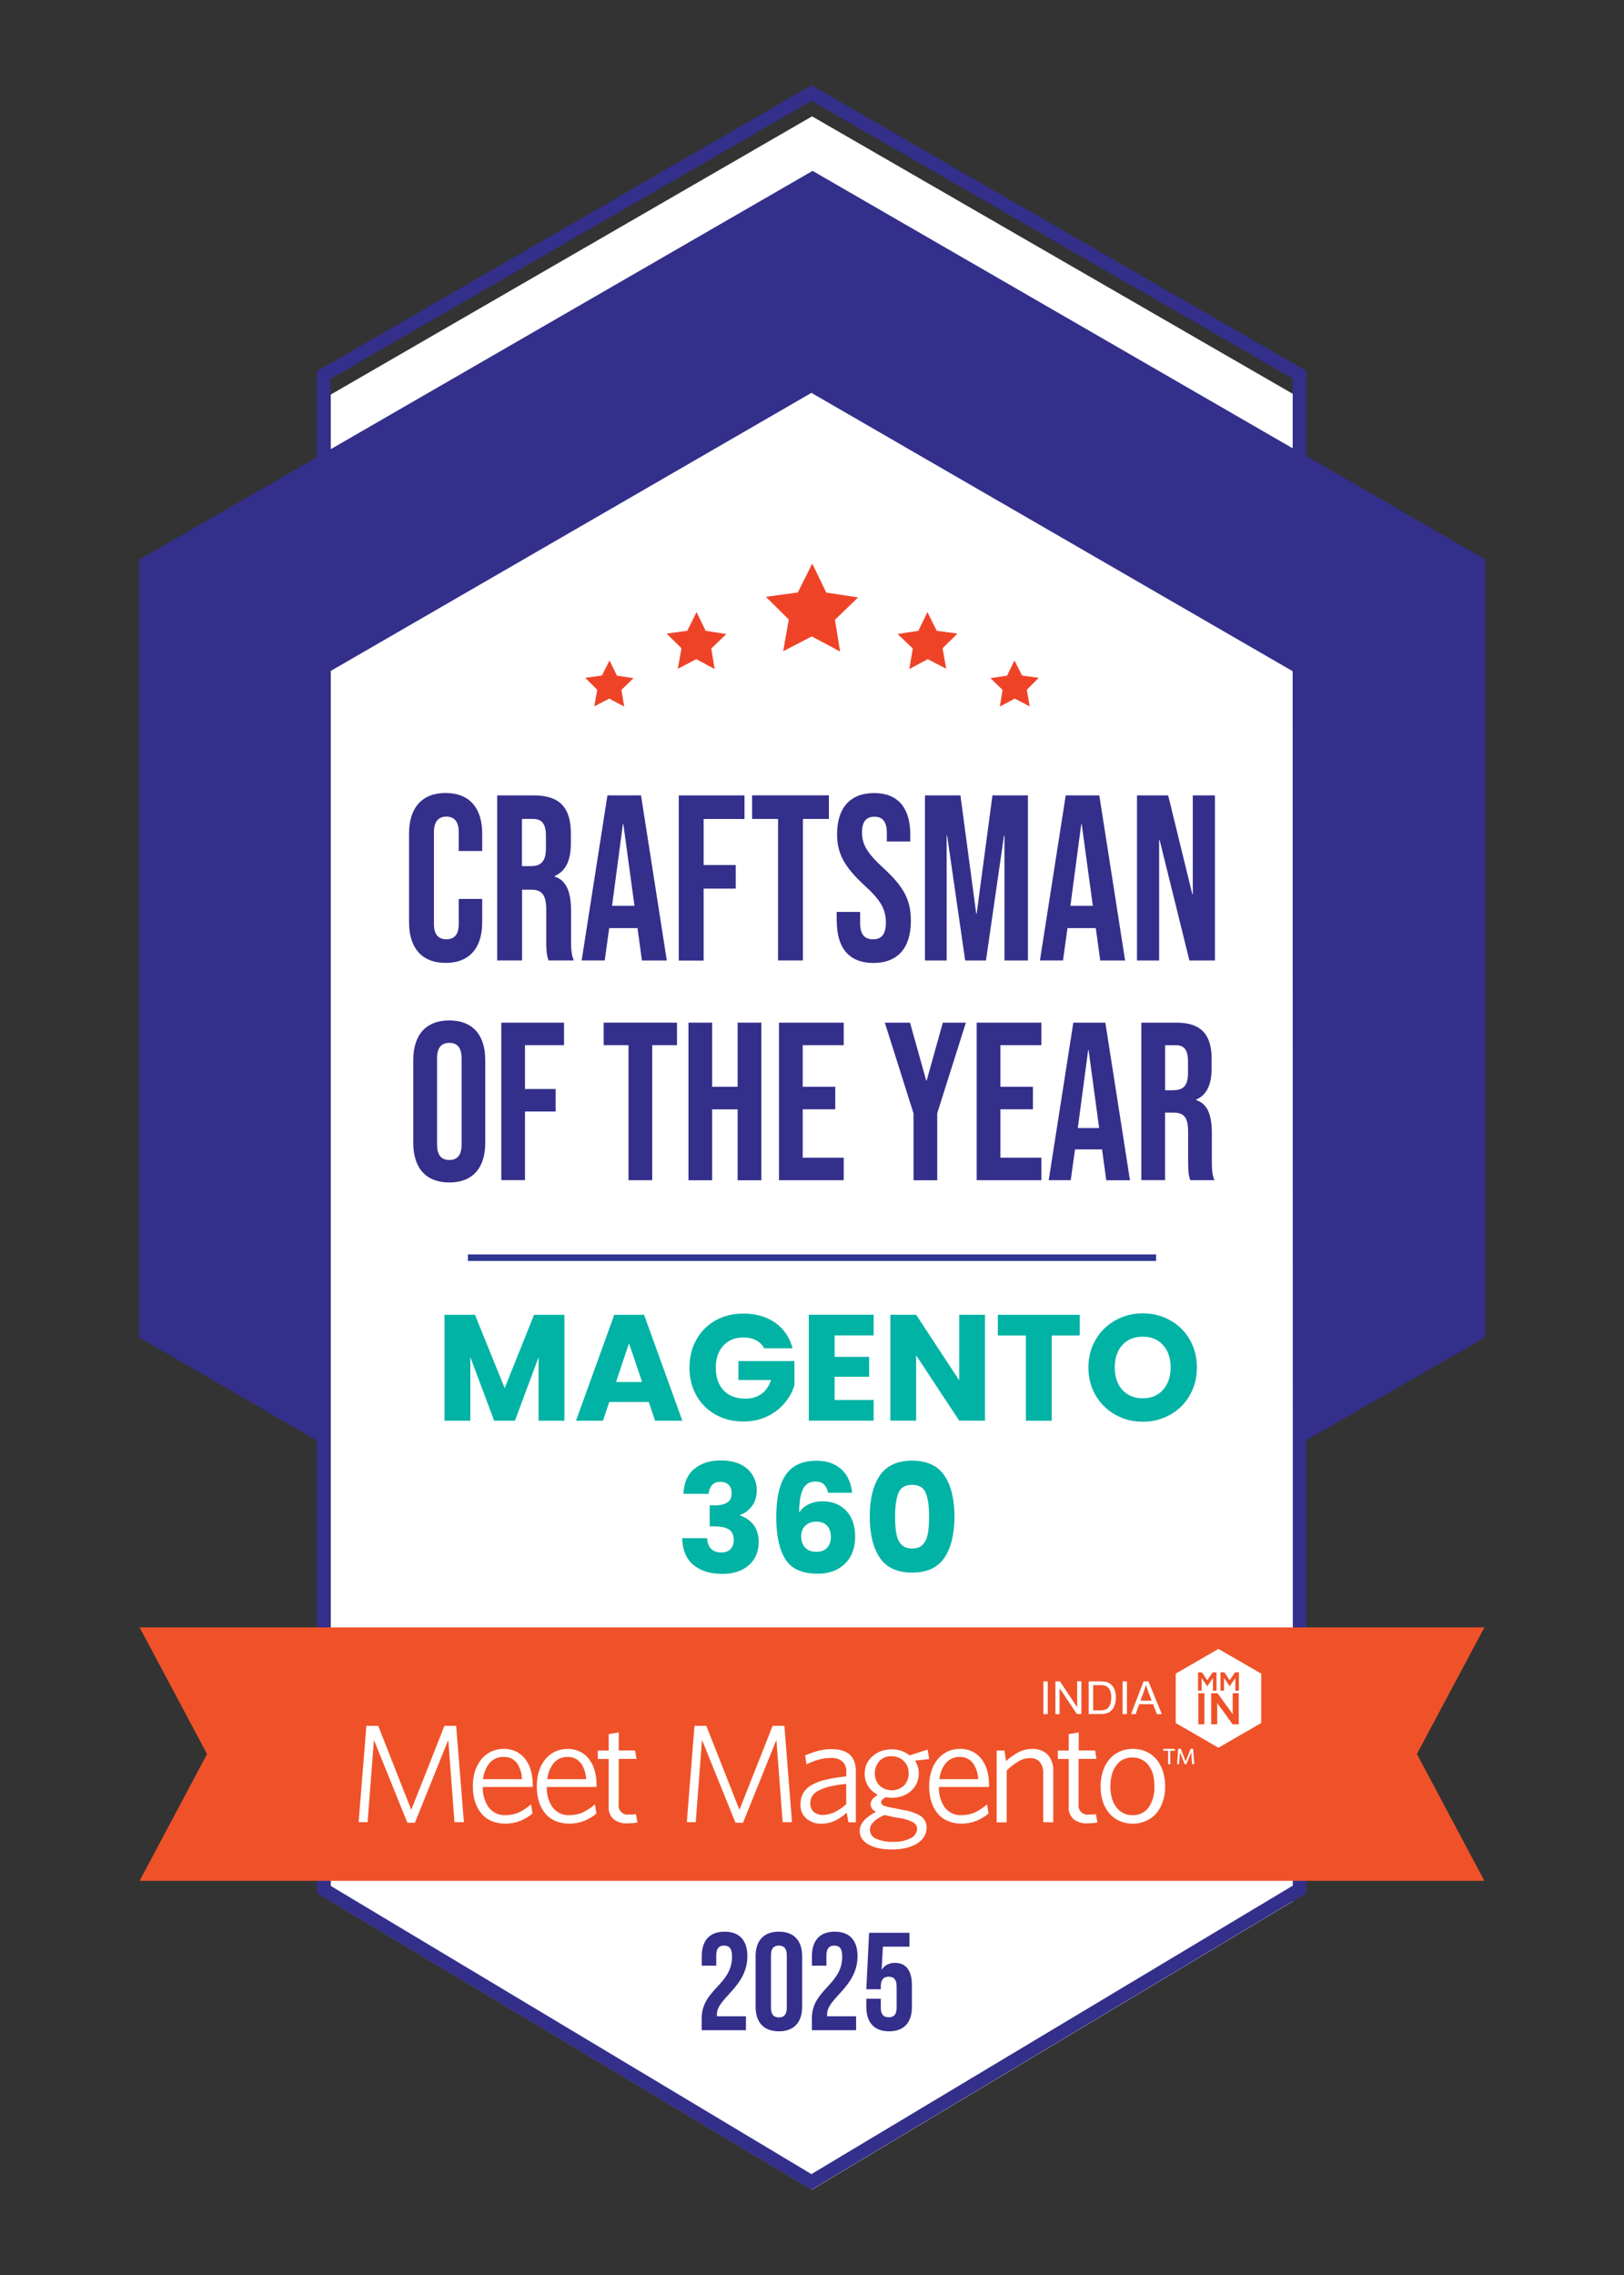 <svg xmlns="http://www.w3.org/2000/svg" id="Layer_1" viewBox="0 0 250 350"><rect x="0" y="0" width="250" height="350" fill="#333333" stroke="none"/><defs><style> .cls-1 { fill: #00b3a4; } .cls-2, .cls-3 { fill: #fff; } .cls-3 { fill-rule: evenodd; } .cls-4 { fill: #342f8b; } .cls-5 { fill: none; stroke: #2e3690; stroke-miterlimit: 10; } .cls-6 { fill: #ef4328; } .cls-7 { fill: #ef5229; } </style></defs><polygon class="cls-2" points="199.08 292.49 124.98 336.87 50.92 292.49 50.92 60.7 125.01 17.9 199.08 60.63 199.08 292.49"></polygon><path class="cls-4" d="M228.59,86.04l-27.52-15.89v-13.1l-1.03-.59L125.96,13.72l-1.03-.59-1.03.59L49.82,56.52l-1.03.59v13.22l-27.39,15.8v119.61l27.39,15.88v69.64l1.01.6,74.06,44.38,1.06.63,1.06-.63,74.1-44.38,1.01-.6v-69.68l27.52-15.84v-119.7h-.02ZM50.85,58.3L124.93,15.51l74.07,42.73v10.73L125.09,26.29l-74.24,42.85v-10.84ZM199.01,290.1l-74.1,44.38-74.06-44.38v-67.27h0v-119.57l74.06-42.82,74.08,42.82.03,119.51v67.32h0Z"></path><g><polygon class="cls-6" points="127.2 91.17 132.1 91.91 128.53 95.35 129.33 100.24 124.96 97.91 120.56 100.19 121.43 95.31 117.9 91.82 122.81 91.15 125.04 86.71 127.2 91.17"></polygon><polygon class="cls-6" points="108.63 97.05 111.81 97.54 109.5 99.77 110.02 102.93 107.19 101.41 104.34 102.89 104.91 99.73 102.62 97.48 105.8 97.04 107.23 94.17 108.63 97.05"></polygon><polygon class="cls-6" points="94.97 103.95 97.53 104.33 95.66 106.14 96.09 108.7 93.79 107.48 91.48 108.67 91.94 106.12 90.09 104.28 92.66 103.93 93.83 101.6 94.97 103.95"></polygon><polygon class="cls-6" points="141.37 97.05 138.19 97.54 140.51 99.77 139.98 102.93 142.82 101.41 145.66 102.89 145.1 99.73 147.39 97.48 144.2 97.04 142.77 94.17 141.37 97.05"></polygon><polygon class="cls-6" points="155.03 103.95 152.47 104.33 154.34 106.14 153.92 108.7 156.21 107.48 158.52 108.67 158.07 106.12 159.91 104.28 157.34 103.93 156.17 101.6 155.03 103.95"></polygon></g><g><path class="cls-4" d="M62.97,141.89v-13.65c0-3.92,1.95-6.24,5.63-6.24s5.63,2.33,5.63,6.24v2.69h-3.61v-2.94c0-1.67-.77-2.36-1.91-2.36s-1.91.69-1.91,2.36v14.19c0,1.67.77,2.33,1.91,2.33s1.91-.65,1.91-2.33v-3.88h3.61v3.6c0,3.92-1.95,6.24-5.63,6.24s-5.63-2.33-5.63-6.24h0Z"></path><path class="cls-4" d="M76.54,122.37h5.67c3.97,0,5.67,1.92,5.67,5.84v1.56c0,2.61-.8,4.28-2.51,5.01v.07c1.91.62,2.54,2.51,2.54,5.37v4.46c0,1.24.03,2.14.42,3.08h-3.89c-.21-.65-.35-1.06-.35-3.12v-4.64c0-2.36-.66-3.13-2.4-3.13h-1.32v10.89h-3.83v-25.4h0ZM81.75,133.25c1.43,0,2.29-.65,2.29-2.69v-1.96c0-1.81-.59-2.61-1.95-2.61h-1.74v7.26h1.4Z"></path><path class="cls-4" d="M93.5,122.37h5.18l3.97,25.4h-3.83l-.69-5.05v.07h-4.35l-.69,4.97h-3.55l3.97-25.4h0ZM97.67,139.35l-1.71-12.56h-.07l-1.67,12.56h3.45Z"></path><path class="cls-4" d="M104.49,122.37h10.12v3.63h-6.29v7.08h4.94v3.63h-4.94v11.07h-3.83v-25.4h0Z"></path><path class="cls-4" d="M119.78,125.99h-4v-3.63h11.82v3.63h-4v21.77h-3.83v-21.77h.01Z"></path><path class="cls-4" d="M128.8,141.75v-1.45h3.61v1.74c0,1.81.77,2.47,1.98,2.47s1.98-.65,1.98-2.54c0-2.1-.77-3.45-3.27-5.73-3.2-2.94-4.24-5.01-4.24-7.91,0-3.99,1.98-6.32,5.7-6.32s5.57,2.33,5.57,6.39v1.06h-3.61v-1.3c0-1.81-.69-2.51-1.91-2.51s-1.91.69-1.91,2.43c0,1.85.8,3.19,3.31,5.48,3.2,2.94,4.21,4.97,4.21,8.13,0,4.14-2.02,6.46-5.77,6.46s-5.63-2.33-5.63-6.39h-.02Z"></path><path class="cls-4" d="M142.39,122.37h5.46l2.43,18.18h.07l2.43-18.18h5.46v25.4h-3.61v-19.23h-.07l-2.78,19.23h-3.2l-2.78-19.23h-.07v19.23h-3.34v-25.4h0Z"></path><path class="cls-4" d="M164.05,122.37h5.18l3.97,25.4h-3.83l-.69-5.05v.07h-4.35l-.69,4.97h-3.55l3.97-25.4h0ZM168.23,139.35l-1.71-12.56h-.07l-1.67,12.56h3.45Z"></path><path class="cls-4" d="M175.03,122.37h4.8l3.72,15.21h.07v-15.21h3.41v25.4h-3.93l-4.59-18.55h-.07v18.55h-3.41v-25.4h0Z"></path><path class="cls-4" d="M63.62,175.83v-12.75c0-3.88,1.96-6.09,5.54-6.09s5.54,2.22,5.54,6.09v12.75c0,3.88-1.96,6.09-5.54,6.09s-5.54-2.22-5.54-6.09ZM71.06,176.07v-13.24c0-1.73-.73-2.39-1.89-2.39s-1.89.66-1.89,2.39v13.24c0,1.73.73,2.39,1.89,2.39s1.89-.66,1.89-2.39Z"></path><path class="cls-4" d="M77.17,157.33h9.66v3.46h-6.01v6.75h4.72v3.46h-4.72v10.56h-3.65v-24.25h0v.02Z"></path><path class="cls-4" d="M96.75,160.79h-3.82v-3.46h11.29v3.46h-3.82v20.78h-3.65v-20.78Z"></path><path class="cls-4" d="M105.98,157.33h3.65v9.87h3.92v-9.87h3.65v24.25h-3.65v-10.91h-3.92v10.91h-3.65v-24.25Z"></path><path class="cls-4" d="M119.92,157.33h9.96v3.46h-6.31v6.41h5.01v3.46h-5.01v7.45h6.31v3.46h-9.96v-24.25h0Z"></path><path class="cls-4" d="M140.62,171.26l-4.41-13.93h3.88l2.49,8.91h.07l2.49-8.91h3.55l-4.41,13.93v10.32h-3.65v-10.32h-.01Z"></path><path class="cls-4" d="M150.35,157.33h9.96v3.46h-6.31v6.41h5.01v3.46h-5.01v7.45h6.31v3.46h-9.96v-24.25h0Z"></path><path class="cls-4" d="M165.21,157.33h4.95l3.79,24.25h-3.65l-.66-4.82v.07h-4.15l-.66,4.74h-3.39l3.79-24.25h-.02ZM169.2,173.54l-1.62-11.98h-.07l-1.59,11.98h3.29,0Z"></path><path class="cls-4" d="M175.7,157.33h5.41c3.79,0,5.41,1.84,5.41,5.57v1.49c0,2.49-.77,4.09-2.39,4.78v.07c1.82.59,2.42,2.39,2.42,5.13v4.26c0,1.18.03,2.05.4,2.94h-3.72c-.2-.63-.33-1.01-.33-2.98v-4.44c0-2.25-.63-2.98-2.29-2.98h-1.26v10.39h-3.65v-24.25h0v.02ZM180.69,167.72c1.36,0,2.19-.63,2.19-2.56v-1.87c0-1.73-.56-2.49-1.86-2.49h-1.66v6.93h1.33Z"></path></g><polygon class="cls-7" points="228.51 289.36 21.49 289.36 31.87 269.85 21.49 250.37 228.51 250.37 218.12 269.85 228.51 289.36"></polygon><line class="cls-5" x1="72.03" y1="193.49" x2="177.97" y2="193.49"></line><g><path class="cls-4" d="M111.48,299.32c-.75,0-1.22.41-1.22,1.48v1.61h-2.23v-1.46c0-2.4,1.2-3.77,3.51-3.77s3.51,1.37,3.51,3.77c0,4.71-4.69,6.46-4.69,8.93,0,.11,0,.21.02.32h4.45v2.14h-6.81v-1.84c0-4.41,4.67-5.14,4.67-9.46,0-1.35-.47-1.71-1.22-1.71Z"></path><path class="cls-4" d="M116.32,300.95c0-2.4,1.26-3.77,3.58-3.77s3.58,1.37,3.58,3.77v7.79c0,2.4-1.26,3.77-3.58,3.77s-3.58-1.37-3.58-3.77v-7.79ZM118.68,308.89c0,1.07.47,1.48,1.22,1.48s1.22-.41,1.22-1.48v-8.09c0-1.07-.47-1.48-1.22-1.48s-1.22.41-1.22,1.48v8.09Z"></path><path class="cls-4" d="M128.44,299.32c-.75,0-1.22.41-1.22,1.48v1.61h-2.23v-1.46c0-2.4,1.2-3.77,3.51-3.77s3.51,1.37,3.51,3.77c0,4.71-4.69,6.46-4.69,8.93,0,.11,0,.21.02.32h4.45v2.14h-6.81v-1.84c0-4.41,4.67-5.14,4.67-9.46,0-1.35-.47-1.71-1.22-1.71Z"></path><path class="cls-4" d="M135.59,307.5v1.39c0,1.07.47,1.46,1.22,1.46s1.22-.38,1.22-1.46v-3.3c0-1.07-.47-1.48-1.22-1.48s-1.22.41-1.22,1.48v.45h-2.23l.43-8.69h6.21v2.14h-4.09l-.19,3.58c.43-.71,1.11-1.09,2.05-1.09,1.73,0,2.61,1.22,2.61,3.42v3.34c0,2.4-1.2,3.77-3.51,3.77s-3.51-1.37-3.51-3.77v-1.24h2.23Z"></path></g><g><path class="cls-1" d="M86.88,202.28v16.29h-3.97v-9.77l-3.64,9.77h-3.2l-3.67-9.79v9.79h-3.97v-16.29h4.69l4.57,11.28,4.52-11.28h4.66Z"></path><path class="cls-1" d="M99.87,215.69h-6.08l-.97,2.88h-4.15l5.89-16.29h4.59l5.89,16.29h-4.2l-.97-2.88ZM98.85,212.62l-2.02-5.96-2,5.96h4.01Z"></path><path class="cls-1" d="M117.64,207.43c-.29-.54-.72-.96-1.26-1.24s-1.19-.43-1.94-.43c-1.28,0-2.31.42-3.09,1.26-.77.84-1.16,1.97-1.16,3.38,0,1.5.41,2.67,1.22,3.52.81.84,1.93,1.26,3.35,1.26.97,0,1.8-.25,2.47-.74s1.16-1.21,1.47-2.13h-5.03v-2.92h8.63v3.69c-.29.99-.79,1.91-1.5,2.76s-1.6,1.54-2.68,2.06c-1.08.53-2.3.79-3.67.79-1.61,0-3.04-.35-4.3-1.06s-2.24-1.68-2.95-2.94-1.06-2.68-1.06-4.29.35-3.04,1.06-4.3,1.68-2.24,2.93-2.95,2.68-1.06,4.29-1.06c1.95,0,3.59.47,4.93,1.42s2.22,2.25,2.66,3.92h-4.38Z"></path><path class="cls-1" d="M128.48,205.46v3.29h5.31v3.06h-5.31v3.57h6.01v3.18h-9.98v-16.29h9.98v3.18h-6.01Z"></path><path class="cls-1" d="M151.63,218.56h-3.97l-6.63-10.05v10.05h-3.97v-16.29h3.97l6.63,10.09v-10.09h3.97v16.29Z"></path><path class="cls-1" d="M166.22,202.28v3.18h-4.32v13.11h-3.97v-13.11h-4.32v-3.18h12.6Z"></path><path class="cls-1" d="M171.71,217.66c-1.28-.71-2.29-1.71-3.04-2.98-.75-1.28-1.12-2.71-1.12-4.3s.38-3.02,1.12-4.29c.75-1.27,1.76-2.26,3.04-2.97,1.28-.71,2.68-1.07,4.21-1.07s2.93.36,4.21,1.07c1.28.71,2.28,1.7,3.02,2.97.73,1.27,1.1,2.7,1.1,4.29s-.37,3.03-1.11,4.3c-.74,1.28-1.75,2.27-3.02,2.98-1.27.71-2.67,1.07-4.2,1.07s-2.94-.36-4.21-1.07ZM179.04,213.81c.78-.87,1.17-2.01,1.17-3.43s-.39-2.59-1.17-3.45-1.82-1.29-3.12-1.29-2.36.43-3.14,1.28c-.78.85-1.17,2-1.17,3.46s.39,2.59,1.17,3.45c.78.86,1.83,1.29,3.14,1.29s2.34-.43,3.12-1.3Z"></path><path class="cls-1" d="M106.84,226.03c1.02-.9,2.4-1.35,4.15-1.35,1.16,0,2.15.2,2.98.6.83.4,1.45.95,1.88,1.65.42.7.64,1.48.64,2.34,0,1.02-.25,1.85-.77,2.49s-1.11,1.08-1.79,1.31v.09c.88.29,1.58.78,2.09,1.46s.77,1.55.77,2.62c0,.96-.22,1.81-.66,2.54-.44.74-1.08,1.31-1.93,1.73-.84.42-1.84.63-3,.63-1.86,0-3.34-.46-4.44-1.37-1.11-.91-1.69-2.29-1.75-4.13h3.85c.01.68.21,1.22.58,1.61.37.39.91.59,1.62.59.6,0,1.07-.17,1.4-.52.33-.35.5-.81.5-1.38,0-.74-.24-1.28-.71-1.61-.47-.33-1.23-.5-2.26-.5h-.74v-3.23h.74c.79,0,1.43-.13,1.91-.41s.73-.75.73-1.45c0-.56-.15-.99-.46-1.3-.31-.31-.73-.46-1.28-.46-.59,0-1.02.18-1.31.53-.29.36-.45.8-.5,1.32h-3.87c.06-1.66.6-2.93,1.62-3.83Z"></path><path class="cls-1" d="M126.84,228.36c-.31-.29-.75-.43-1.32-.43-.88,0-1.52.38-1.9,1.15s-.59,1.98-.6,3.63c.34-.54.83-.97,1.47-1.28.64-.31,1.35-.46,2.12-.46,1.52,0,2.73.48,3.65,1.44.92.96,1.38,2.3,1.38,4.01,0,1.13-.23,2.12-.68,2.97-.46.85-1.12,1.52-2,2s-1.91.72-3.1.72c-2.38,0-4.04-.75-4.97-2.24-.93-1.49-1.39-3.64-1.39-6.44,0-2.94.49-5.12,1.47-6.55.98-1.43,2.56-2.15,4.72-2.15,1.16,0,2.14.23,2.94.68.8.46,1.4,1.06,1.81,1.8.41.74.65,1.55.73,2.44h-3.69c-.12-.57-.34-1-.65-1.29ZM124,234.69c-.44.39-.66.96-.66,1.68s.21,1.32.62,1.74c.41.42.99.63,1.75.63.68,0,1.22-.21,1.61-.61.39-.41.59-.97.59-1.68s-.19-1.3-.58-1.72-.94-.63-1.67-.63c-.67,0-1.22.2-1.66.59Z"></path><path class="cls-1" d="M135.43,227.02c1.03-1.53,2.69-2.3,4.98-2.3s3.95.77,4.98,2.3,1.54,3.63,1.54,6.29-.51,4.8-1.54,6.33-2.69,2.3-4.98,2.3-3.95-.77-4.98-2.3c-1.03-1.53-1.54-3.64-1.54-6.33s.51-4.76,1.54-6.29ZM142.52,229.7c-.34-.84-1.04-1.26-2.11-1.26s-1.77.42-2.11,1.26c-.34.84-.51,2.05-.51,3.61,0,1.05.06,1.92.19,2.61.12.69.37,1.25.75,1.67.38.43.94.64,1.68.64s1.3-.21,1.68-.64c.38-.42.63-.98.75-1.67.12-.69.19-1.56.19-2.61,0-1.56-.17-2.76-.51-3.61Z"></path></g><g><path class="cls-2" d="M187.57,253.68l-6.58,3.8v7.6l6.58,3.8,6.58-3.8v-7.6l-6.58-3.8ZM185.4,265.28h-.93v-4.78h.93v4.78ZM184.98,258.15v1.96h-.55v-2.82h.6l.82,1.22.82-1.22h.6v2.82h-.55v-1.96l-.87,1.28-.87-1.28h0ZM190.68,265.28h-.93l-2.37-3.27v3.27h-.93v-4.78h.98l2.33,3.21v-3.21h.93v4.78ZM190.72,260.1h-.55v-1.96l-.87,1.28-.87-1.28v1.96h-.55v-2.82h.6l.82,1.22.82-1.22h.6v2.82h0Z"></path><path class="cls-3" d="M160.62,263.71v-5.04h.67v5.04h-.67ZM162.47,263.71v-5.04h.69l2.66,3.98v-3.99h.65v5.04h-.69l-2.66-3.98v3.99h-.65ZM167.59,263.71v-5.04h1.74c.3-.01.6.01.9.07.27.06.53.18.75.36.27.23.47.52.6.84.14.39.21.8.2,1.21,0,.34-.04.69-.14,1.02-.07.26-.19.51-.34.74-.13.18-.29.33-.46.46-.19.12-.39.2-.61.25-.28.06-.56.09-.84.08h-1.8s0,0,0,0ZM168.26,263.13h1.07c.26,0,.53-.02.78-.1.17-.04.33-.14.45-.26.17-.18.3-.4.37-.64.1-.32.14-.65.14-.98.03-.42-.07-.84-.26-1.22-.14-.26-.36-.46-.63-.57-.27-.09-.56-.12-.84-.11h-1.06v3.88h-.03,0ZM172.81,263.71v-5.04h.67v5.04h-.67ZM174.11,263.71l1.94-5.04h.74l2.06,5.04h-.76l-.58-1.53h-2.14l-.55,1.53h-.72,0ZM175.56,261.64h1.73l-.53-1.4c-.16-.43-.28-.78-.36-1.06-.07.33-.17.66-.29.97l-.55,1.49Z"></path><polygon class="cls-3" points="69.96 280.33 69.01 267.68 63.87 280.42 62.71 280.42 57.56 267.68 56.59 280.33 55.21 280.33 56.4 265.51 58.22 265.51 63.31 278.44 68.42 265.51 70.22 265.51 71.41 280.33 69.96 280.33"></polygon><path class="cls-3" d="M81.99,274.92h-7.67c-.04,1.14.29,2.27.95,3.2.63.77,1.58,1.19,2.57,1.14.72,0,1.43-.14,2.08-.45.66-.32,1.27-.73,1.82-1.21l.24,1.4c-.56.47-1.19.85-1.87,1.13-.75.29-1.54.44-2.35.43-.69,0-1.37-.12-2.01-.37-.6-.23-1.13-.6-1.55-1.08-.46-.52-.81-1.14-1.03-1.8-.27-.81-.39-1.67-.38-2.52-.01-.81.11-1.62.36-2.39.22-.66.56-1.27,1-1.81.42-.48.93-.87,1.5-1.14.6-.26,1.24-.4,1.89-.39.68-.02,1.35.13,1.96.43.55.29,1.03.69,1.4,1.19.39.53.67,1.12.84,1.76.18.7.27,1.42.27,2.14v.34s0,0,0,0ZM79.59,271.26c-.47-.64-1.24-1-2.03-.96-.82-.05-1.62.29-2.17.9-.58.72-.94,1.6-1.03,2.52h5.99c-.01-.88-.28-1.73-.76-2.46h0Z"></path><path class="cls-3" d="M91.84,274.92h-7.67c-.04,1.14.29,2.27.94,3.2.63.77,1.58,1.19,2.57,1.14.72,0,1.43-.14,2.08-.45.66-.32,1.27-.72,1.82-1.21l.24,1.4c-.56.47-1.19.86-1.87,1.13-.75.29-1.54.44-2.35.43-.68,0-1.36-.12-2-.37-.6-.23-1.14-.6-1.56-1.08-.46-.53-.81-1.14-1.03-1.8-.26-.81-.39-1.67-.37-2.52-.01-.81.11-1.62.36-2.39.21-.66.55-1.28,1-1.81.41-.48.91-.86,1.48-1.13.59-.27,1.23-.4,1.88-.39.68-.02,1.35.13,1.96.43.55.29,1.03.69,1.4,1.19.39.53.67,1.12.84,1.76.18.7.27,1.42.27,2.14v.33h0,0ZM89.41,271.26c-.48-.64-1.24-1-2.03-.96-.8-.03-1.57.3-2.1.9-.59.72-.95,1.6-1.03,2.52h5.99c-.04-.88-.32-1.74-.82-2.46h0Z"></path><path class="cls-3" d="M97.48,280.46c-.29.04-.59.06-.89.06-.75.04-1.48-.17-2.09-.6-.59-.53-.89-1.32-.8-2.11v-7.2h-1.68v-1.3h1.68v-2.52l1.55-.26v2.77h2.52l.21,1.3h-2.74v6.95c-.14.75.37,1.47,1.12,1.61.17.03.34.03.51,0,.18.01.37.01.55,0,.16-.02.32-.04.47-.08l.24,1.29c-.21.05-.43.08-.65.1h0Z"></path><polygon class="cls-3" points="120.48 280.33 119.52 267.68 114.38 280.42 113.22 280.42 108.07 267.68 107.1 280.33 105.73 280.33 106.91 265.51 108.73 265.51 113.83 278.44 118.94 265.51 120.75 265.51 121.92 280.33 120.48 280.33"></polygon><path class="cls-3" d="M130.6,280.33l-.26-1.47c-.51.49-1.1.9-1.73,1.21-.66.33-1.4.5-2.14.5-.84.03-1.66-.25-2.32-.77-.64-.56-.97-1.39-.92-2.24-.01-.59.13-1.16.4-1.68.31-.52.74-.94,1.27-1.24.68-.39,1.43-.67,2.19-.84,1.05-.24,2.12-.41,3.19-.51v-.72c.05-.61-.2-1.21-.66-1.62-.48-.36-1.08-.54-1.68-.5-.65,0-1.3.09-1.93.27-.64.18-1.26.42-1.86.72l-.21-1.38c.64-.27,1.29-.5,1.95-.69.7-.18,1.43-.28,2.15-.27,2.47,0,3.71,1.14,3.71,3.4v7.86l-1.17-.02h0ZM130.24,274.45c-.91.08-1.81.22-2.69.44-.59.15-1.15.37-1.68.66-.36.19-.67.49-.88.84-.17.32-.25.68-.25,1.04-.04.51.17,1,.55,1.34.4.32.91.48,1.42.45.63-.01,1.25-.17,1.82-.45.63-.32,1.22-.72,1.74-1.2v-3.08l-.02-.03h0Z"></path><path class="cls-3" d="M142.79,269.12l.25,1.51-2.2.24c.39.58.6,1.26.6,1.96,0,.54-.11,1.08-.34,1.57-.22.45-.53.85-.91,1.18-.39.33-.84.58-1.32.75-.5.17-1.03.25-1.56.25-.32,0-.64-.02-.96-.09-.48.27-.72.53-.72.8,0,.11.04.21.11.29.1.11.23.19.37.24.24.09.49.16.75.21l1.24.24.84.17c.97.13,1.92.44,2.77.93.62.41.98,1.13.93,1.87,0,.5-.14.99-.42,1.4-.3.43-.69.78-1.14,1.04-.52.3-1.09.51-1.68.64-.66.15-1.34.22-2.02.22-.67,0-1.33-.05-1.99-.17-.56-.1-1.1-.28-1.6-.54-.42-.21-.78-.52-1.06-.9-.26-.36-.4-.8-.39-1.25,0-1.09.84-2.07,2.52-2.94-.47-.19-.8-.63-.84-1.14,0-.29.1-.57.28-.79.24-.27.52-.5.84-.68-.6-.29-1.11-.74-1.47-1.3-.38-.59-.58-1.28-.56-1.98,0-.54.11-1.07.34-1.56.23-.45.55-.84.94-1.16.38-.33.82-.58,1.29-.75.5-.17,1.03-.25,1.55-.25,1.01-.03,2,.3,2.79.93l2.76-.89v-.03h0ZM133.93,281.57c.02.6.41,1.13.98,1.33.83.34,1.72.5,2.61.46.93.04,1.85-.15,2.67-.56.56-.25.94-.78,1-1.39,0-.43-.22-.83-.59-1.04-.64-.34-1.34-.56-2.06-.66l-1.07-.18-.73-.17-.61-.13c-1.49.68-2.23,1.45-2.23,2.33v.02s0,0,0,0ZM139.69,271.78c-.12-.32-.31-.6-.55-.84-.24-.24-.52-.43-.84-.55-.34-.14-.7-.21-1.07-.2-.7-.04-1.39.24-1.87.76-.47.52-.71,1.21-.69,1.91-.01.67.24,1.33.7,1.82,1.07,1,2.73,1,3.81,0,.47-.51.72-1.18.7-1.87,0-.35-.06-.7-.19-1.03h0Z"></path><path class="cls-3" d="M152.2,274.92h-7.67c-.04,1.14.29,2.27.94,3.2.63.77,1.58,1.19,2.57,1.14.72,0,1.43-.14,2.08-.45.66-.32,1.27-.72,1.82-1.21l.24,1.4c-.56.47-1.19.86-1.87,1.13-.75.29-1.54.44-2.35.43-.67,0-1.33-.12-1.96-.37-.6-.23-1.14-.6-1.56-1.08-.46-.53-.81-1.14-1.03-1.8-.26-.81-.39-1.67-.37-2.52-.01-.81.11-1.62.36-2.39.21-.66.55-1.28,1-1.81.41-.49.93-.87,1.5-1.14.59-.27,1.23-.4,1.88-.39.68-.02,1.35.13,1.96.43.55.29,1.03.69,1.4,1.19.39.53.67,1.12.84,1.76.18.7.27,1.42.27,2.14v.33l-.06.02h0ZM149.77,271.26c-.48-.64-1.24-1-2.03-.96-.8-.03-1.57.3-2.1.9-.59.72-.95,1.6-1.03,2.52h5.99c-.04-.88-.32-1.74-.82-2.46h0Z"></path><path class="cls-3" d="M160.59,280.33v-7.56c.04-.6-.14-1.2-.5-1.68-.39-.43-.97-.65-1.55-.61-.63,0-1.24.18-1.77.51-.65.39-1.26.86-1.8,1.4v7.98h-1.54v-11.06h1.19l.25,1.63c.57-.52,1.2-.97,1.87-1.34.64-.35,1.36-.53,2.09-.53.91-.07,1.81.26,2.47.89.59.7.9,1.61.84,2.52v7.88l-1.56-.03h0Z"></path><path class="cls-3" d="M168.29,280.46c-.29.04-.59.06-.88.06-.75.04-1.49-.17-2.1-.6-.59-.54-.88-1.32-.79-2.11v-7.2h-1.68v-1.3h1.68v-2.52l1.54-.26v2.77h2.52l.21,1.3h-2.75v6.95c-.14.75.37,1.47,1.12,1.61.17.03.34.03.51,0,.18.01.36.01.55,0,.16-.02.32-.05.48-.08l.24,1.29c-.21.05-.42.08-.64.1h0Z"></path><path class="cls-3" d="M178.97,277.26c-.22.66-.57,1.27-1.03,1.8-.44.48-.99.86-1.6,1.12-.62.26-1.29.39-1.97.39-.67,0-1.34-.13-1.96-.39-.6-.25-1.14-.64-1.57-1.12-.46-.53-.82-1.14-1.04-1.8-.26-.79-.38-1.61-.37-2.44-.01-.83.12-1.66.39-2.45.22-.67.58-1.28,1.04-1.81.44-.48.97-.86,1.56-1.12.62-.26,1.28-.39,1.95-.39.68,0,1.36.13,1.99.39.6.25,1.14.64,1.57,1.12.46.53.82,1.14,1.04,1.81.27.79.4,1.61.39,2.45.02.83-.11,1.65-.39,2.44h-.02ZM177.52,273.06c-.13-.51-.35-.99-.66-1.41-.28-.39-.64-.71-1.07-.93-.45-.23-.96-.35-1.47-.34-.5-.01-1,.1-1.45.32-.42.22-.78.54-1.06.93-.3.43-.52.91-.66,1.41-.15.58-.22,1.19-.22,1.79,0,.6.07,1.19.22,1.76.14.5.36.97.66,1.4.29.39.66.71,1.08.93.45.23.94.35,1.45.34,1,.04,1.94-.42,2.52-1.24.61-.95.9-2.07.84-3.19.02-.59-.04-1.19-.18-1.76h0Z"></path><path class="cls-3" d="M180.15,269.34v2.08h-.33v-2.08h-.75v-.29h1.77l.05.29h-.75ZM183.51,271.41l-.14-1.82-.74,1.83h-.26l-.72-1.83-.15,1.82h-.3l.18-2.37h.39l.76,1.95.76-1.95h.38l.18,2.37h-.33,0Z"></path></g></svg>